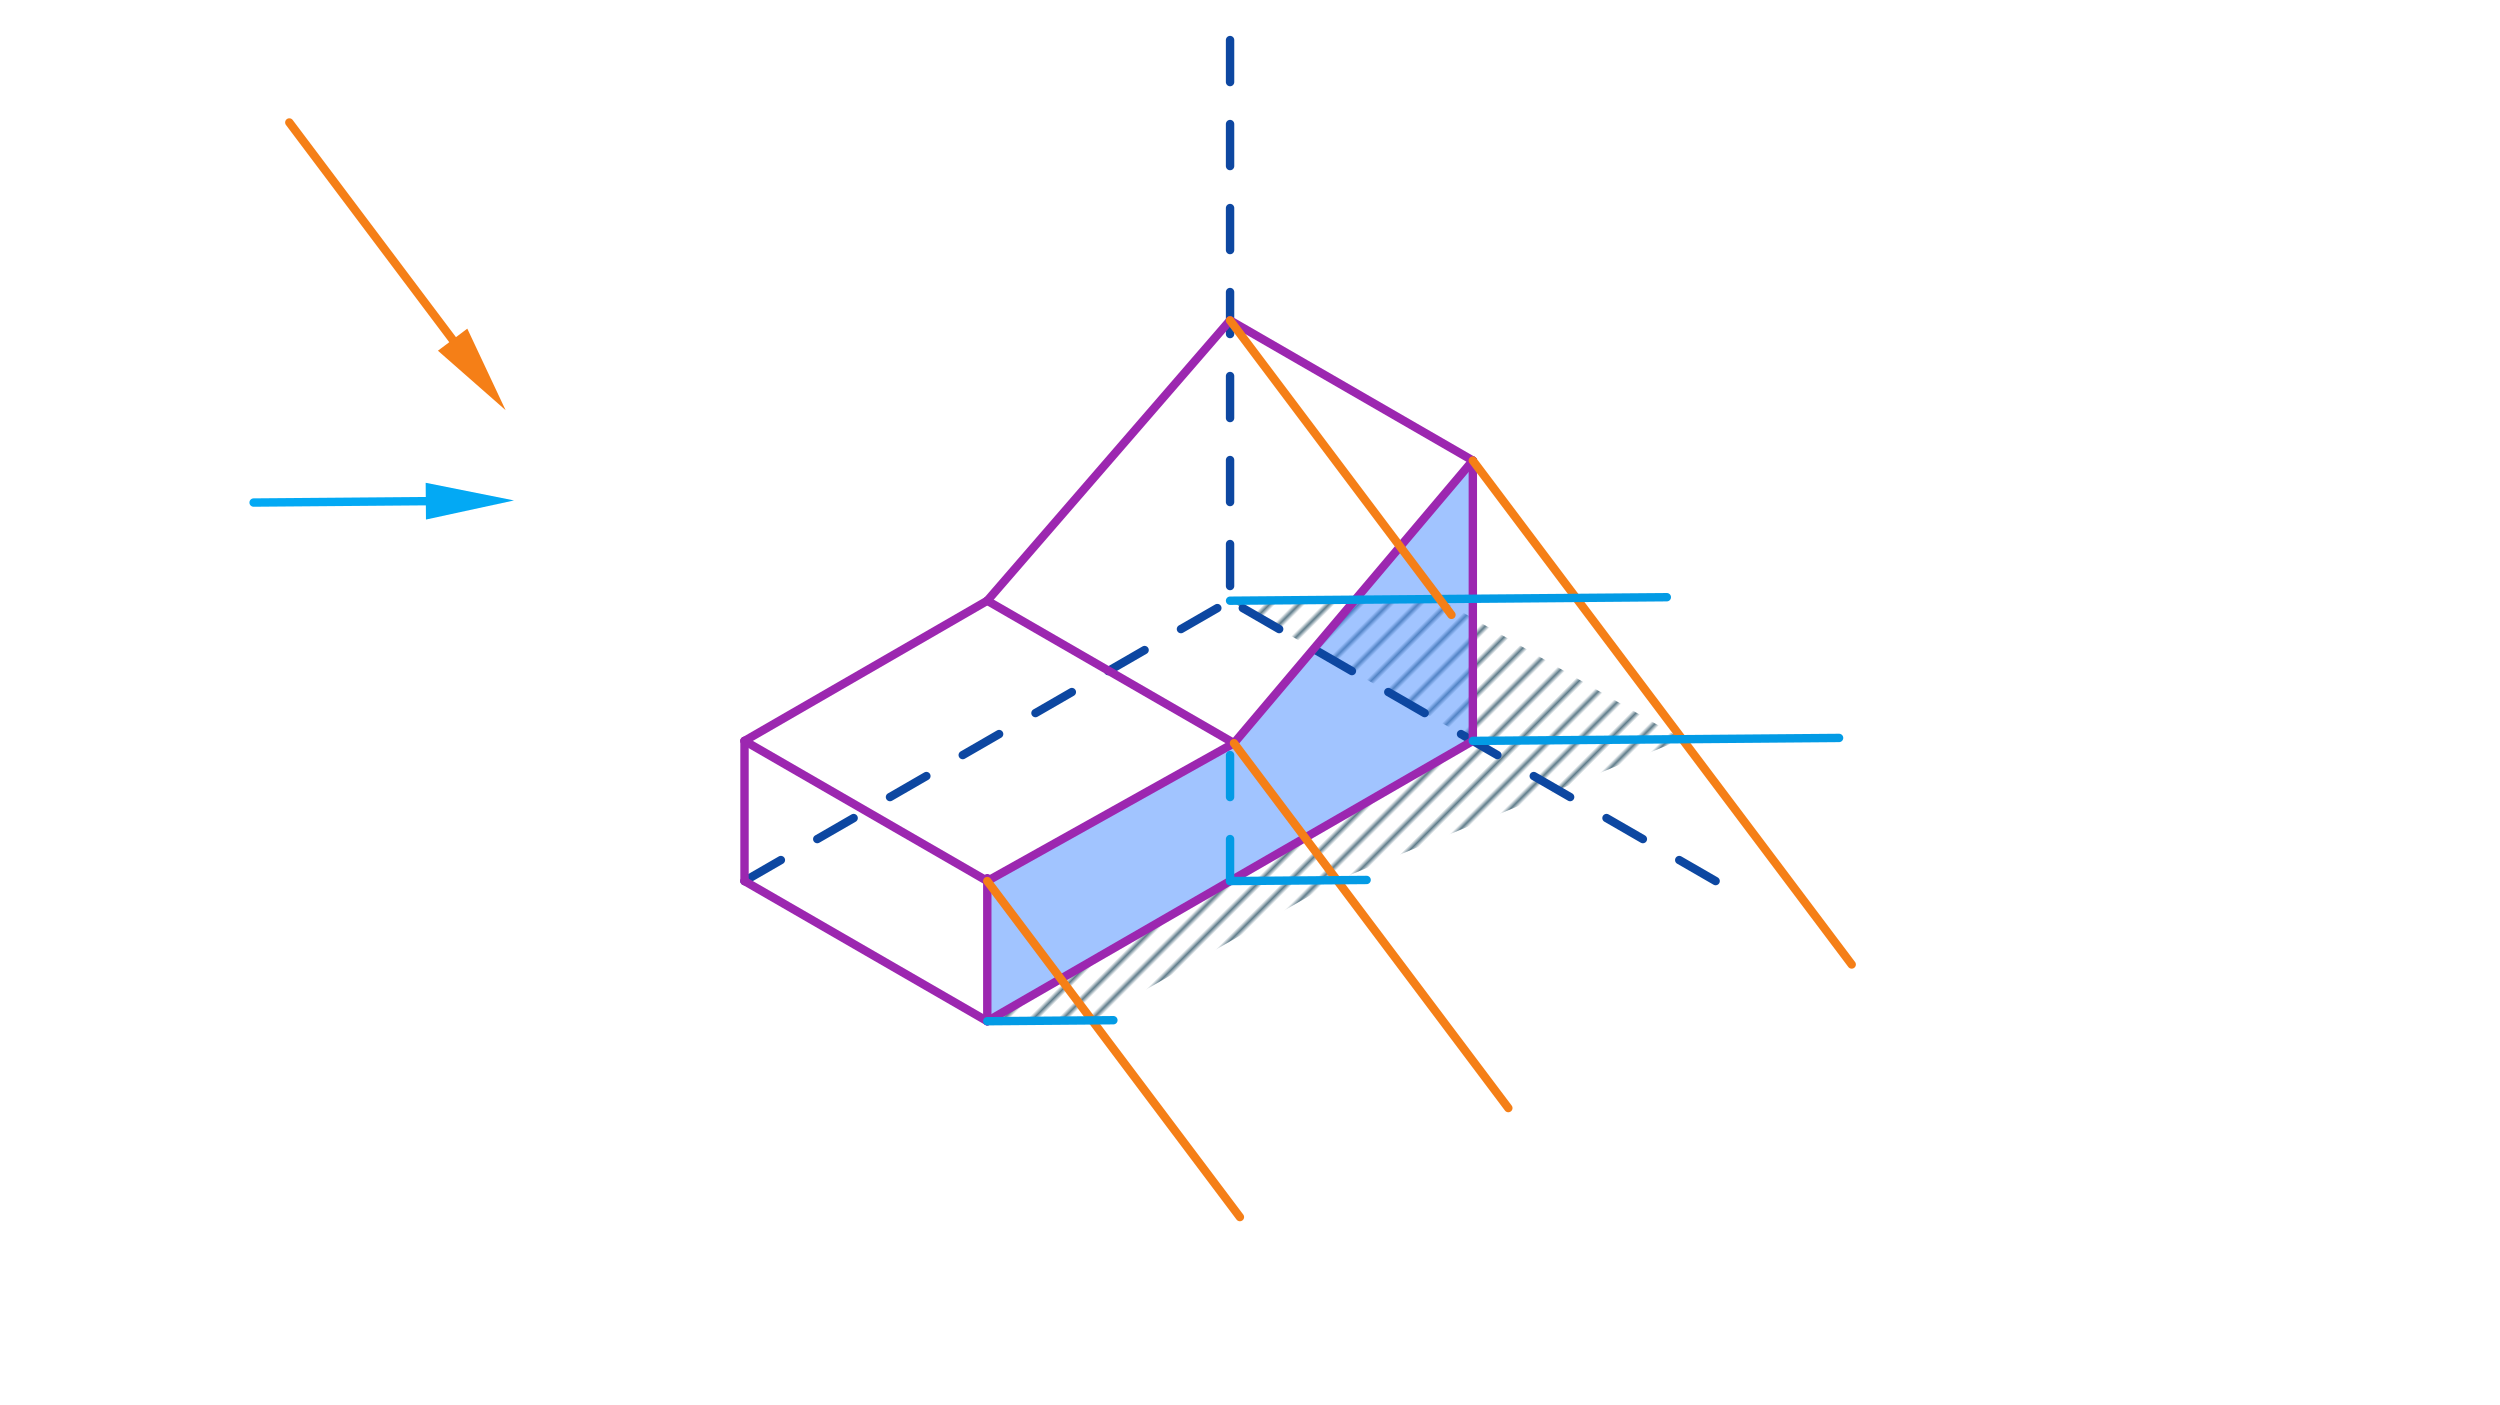 <svg xmlns="http://www.w3.org/2000/svg" class="svg--1it" height="100%" preserveAspectRatio="xMidYMid meet" viewBox="0 0 595.276 334.488" width="100%"><defs><marker id="marker-arrow" markerHeight="16" markerUnits="userSpaceOnUse" markerWidth="24" orient="auto-start-reverse" refX="24" refY="4" viewBox="0 0 24 8"><path d="M 0 0 L 24 4 L 0 8 z" stroke="inherit"></path></marker></defs><g class="aux-layer--1FB"><g class="element--2qn"><defs><pattern height="5" id="fill_62_2yqlun__pattern-stripes" patternTransform="rotate(-45)" patternUnits="userSpaceOnUse" width="5"><rect fill="#607D8B" height="1" transform="translate(0,0)" width="5"></rect></pattern></defs><g fill="url(#fill_62_2yqlun__pattern-stripes)"><path d="M 235.083 243.164 L 260.024 242.963 L 318.356 209.584 L 400.58 176.012 L 342.772 142.637 L 292.891 143.039 L 350.698 176.414 L 235.083 243.164 Z" stroke="none"></path></g></g><g class="element--2qn"><defs><pattern height="5" id="fill_63_36lwsj__pattern-stripes" patternTransform="rotate(-45)" patternUnits="userSpaceOnUse" width="5"><rect fill="#607D8B" height="1" transform="translate(0,0)" width="5"></rect></pattern></defs><g fill="url(#fill_63_36lwsj__pattern-stripes)"></g></g></g><g class="main-layer--3Vd"><g class="element--2qn"><g fill="#448aff" opacity="0.5"><path d="M 235.083 243.164 L 235.083 209.789 L 292.891 177.474 L 350.698 109.664 L 350.698 176.414 L 235.083 243.164 Z" stroke="none"></path></g></g><g class="element--2qn"><line stroke="#0D47A1" stroke-dasharray="10" stroke-linecap="round" stroke-width="2" x1="292.891" x2="292.891" y1="9.539" y2="143.039"></line></g><g class="element--2qn"><line stroke="#0D47A1" stroke-dasharray="10" stroke-linecap="round" stroke-width="2" x1="177.276" x2="292.891" y1="209.789" y2="143.039"></line></g><g class="element--2qn"><line stroke="#0D47A1" stroke-dasharray="10" stroke-linecap="round" stroke-width="2" x1="408.505" x2="292.891" y1="209.789" y2="143.039"></line></g><g class="element--2qn"><line stroke="#9C27B0" stroke-dasharray="none" stroke-linecap="round" stroke-width="2" x1="177.276" x2="235.083" y1="209.789" y2="243.164"></line></g><g class="element--2qn"><line stroke="#9C27B0" stroke-dasharray="none" stroke-linecap="round" stroke-width="2" x1="235.083" x2="293.823" y1="143.039" y2="176.952"></line></g><g class="element--2qn"><line stroke="#9C27B0" stroke-dasharray="none" stroke-linecap="round" stroke-width="2" x1="235.083" x2="292.891" y1="243.164" y2="209.789"></line></g><g class="element--2qn"><line stroke="#9C27B0" stroke-dasharray="none" stroke-linecap="round" stroke-width="2" x1="292.891" x2="350.698" y1="209.789" y2="176.414"></line></g><g class="element--2qn"><line stroke="#9C27B0" stroke-dasharray="none" stroke-linecap="round" stroke-width="2" x1="350.698" x2="293.823" y1="109.664" y2="176.952"></line></g><g class="element--2qn"><line stroke="#9C27B0" stroke-dasharray="none" stroke-linecap="round" stroke-width="2" x1="292.891" x2="235.083" y1="76.289" y2="143.039"></line></g><g class="element--2qn"><line stroke="#9C27B0" stroke-dasharray="none" stroke-linecap="round" stroke-width="2" x1="292.891" x2="350.698" y1="76.289" y2="109.664"></line></g><g class="element--2qn"><line stroke="#9C27B0" stroke-dasharray="none" stroke-linecap="round" stroke-width="2" x1="350.698" x2="350.698" y1="176.414" y2="109.664"></line></g><g class="element--2qn"><line stroke="#9C27B0" stroke-dasharray="none" stroke-linecap="round" stroke-width="2" x1="177.276" x2="177.276" y1="176.414" y2="209.789"></line></g><g class="element--2qn"><line stroke="#9C27B0" stroke-dasharray="none" stroke-linecap="round" stroke-width="2" x1="235.083" x2="235.083" y1="243.164" y2="209.102"></line></g><g class="element--2qn"><line stroke="#9C27B0" stroke-dasharray="none" stroke-linecap="round" stroke-width="2" x1="293.823" x2="235.083" y1="176.952" y2="209.789"></line></g><g class="element--2qn"><line stroke="#9C27B0" stroke-dasharray="none" stroke-linecap="round" stroke-width="2" x1="177.276" x2="235.083" y1="176.414" y2="209.789"></line></g><g class="element--2qn"><line stroke="#9C27B0" stroke-dasharray="none" stroke-linecap="round" stroke-width="2" x1="177.276" x2="235.083" y1="176.414" y2="143.039"></line></g><g class="element--2qn"><line stroke="#F57F17" stroke-dasharray="none" stroke-linecap="round" stroke-width="2" x1="68.891" x2="107.771" y1="29.164" y2="80.879"></line><path d="M120.391,97.664 l21,4.375 l0,-8.75 z" fill="#F57F17" stroke="#F57F17" stroke-width="0" transform="rotate(233.063, 120.391, 97.664)"></path></g><g class="element--2qn"><line stroke="#03A9F4" stroke-dasharray="none" stroke-linecap="round" stroke-width="2" x1="60.391" x2="101.391" y1="119.664" y2="119.333"></line><path d="M122.391,119.164 l21,4.375 l0,-8.75 z" fill="#03A9F4" stroke="#03A9F4" stroke-width="0" transform="rotate(179.538, 122.391, 119.164)"></path></g><g class="element--2qn"><line stroke="#F57F17" stroke-dasharray="none" stroke-linecap="round" stroke-width="2" x1="350.698" x2="440.907" y1="109.664" y2="229.651"></line></g><g class="element--2qn"><line stroke="#F57F17" stroke-dasharray="none" stroke-linecap="round" stroke-width="2" x1="293.823" x2="359.147" y1="176.952" y2="263.84"></line></g><g class="element--2qn"><line stroke="#F57F17" stroke-dasharray="none" stroke-linecap="round" stroke-width="2" x1="235.083" x2="295.233" y1="209.789" y2="289.794"></line></g><g class="element--2qn"><line stroke="#039BE5" stroke-dasharray="none" stroke-linecap="round" stroke-width="2" x1="235.083" x2="265.103" y1="243.164" y2="242.922"></line></g><g class="element--2qn"><line stroke="#039BE5" stroke-dasharray="none" stroke-linecap="round" stroke-width="2" x1="350.698" x2="437.899" y1="176.414" y2="175.711"></line></g><g class="element--2qn"><line stroke="#039BE5" stroke-dasharray="none" stroke-linecap="round" stroke-width="2" x1="292.891" x2="396.883" y1="143.039" y2="142.2"></line></g><g class="element--2qn"><line stroke="#039BE5" stroke-dasharray="10" stroke-linecap="round" stroke-width="2" x1="292.891" x2="292.891" y1="209.789" y2="176.952"></line></g><g class="element--2qn"><line stroke="#039BE5" stroke-dasharray="none" stroke-linecap="round" stroke-width="2" x1="292.891" x2="325.398" y1="209.789" y2="209.527"></line></g><g class="element--2qn"><line stroke="#F57F17" stroke-dasharray="none" stroke-linecap="round" stroke-width="2" x1="292.891" x2="345.604" y1="76.289" y2="146.403"></line></g></g><g class="snaps-layer--2PT"></g><g class="temp-layer--rAP"></g></svg>
